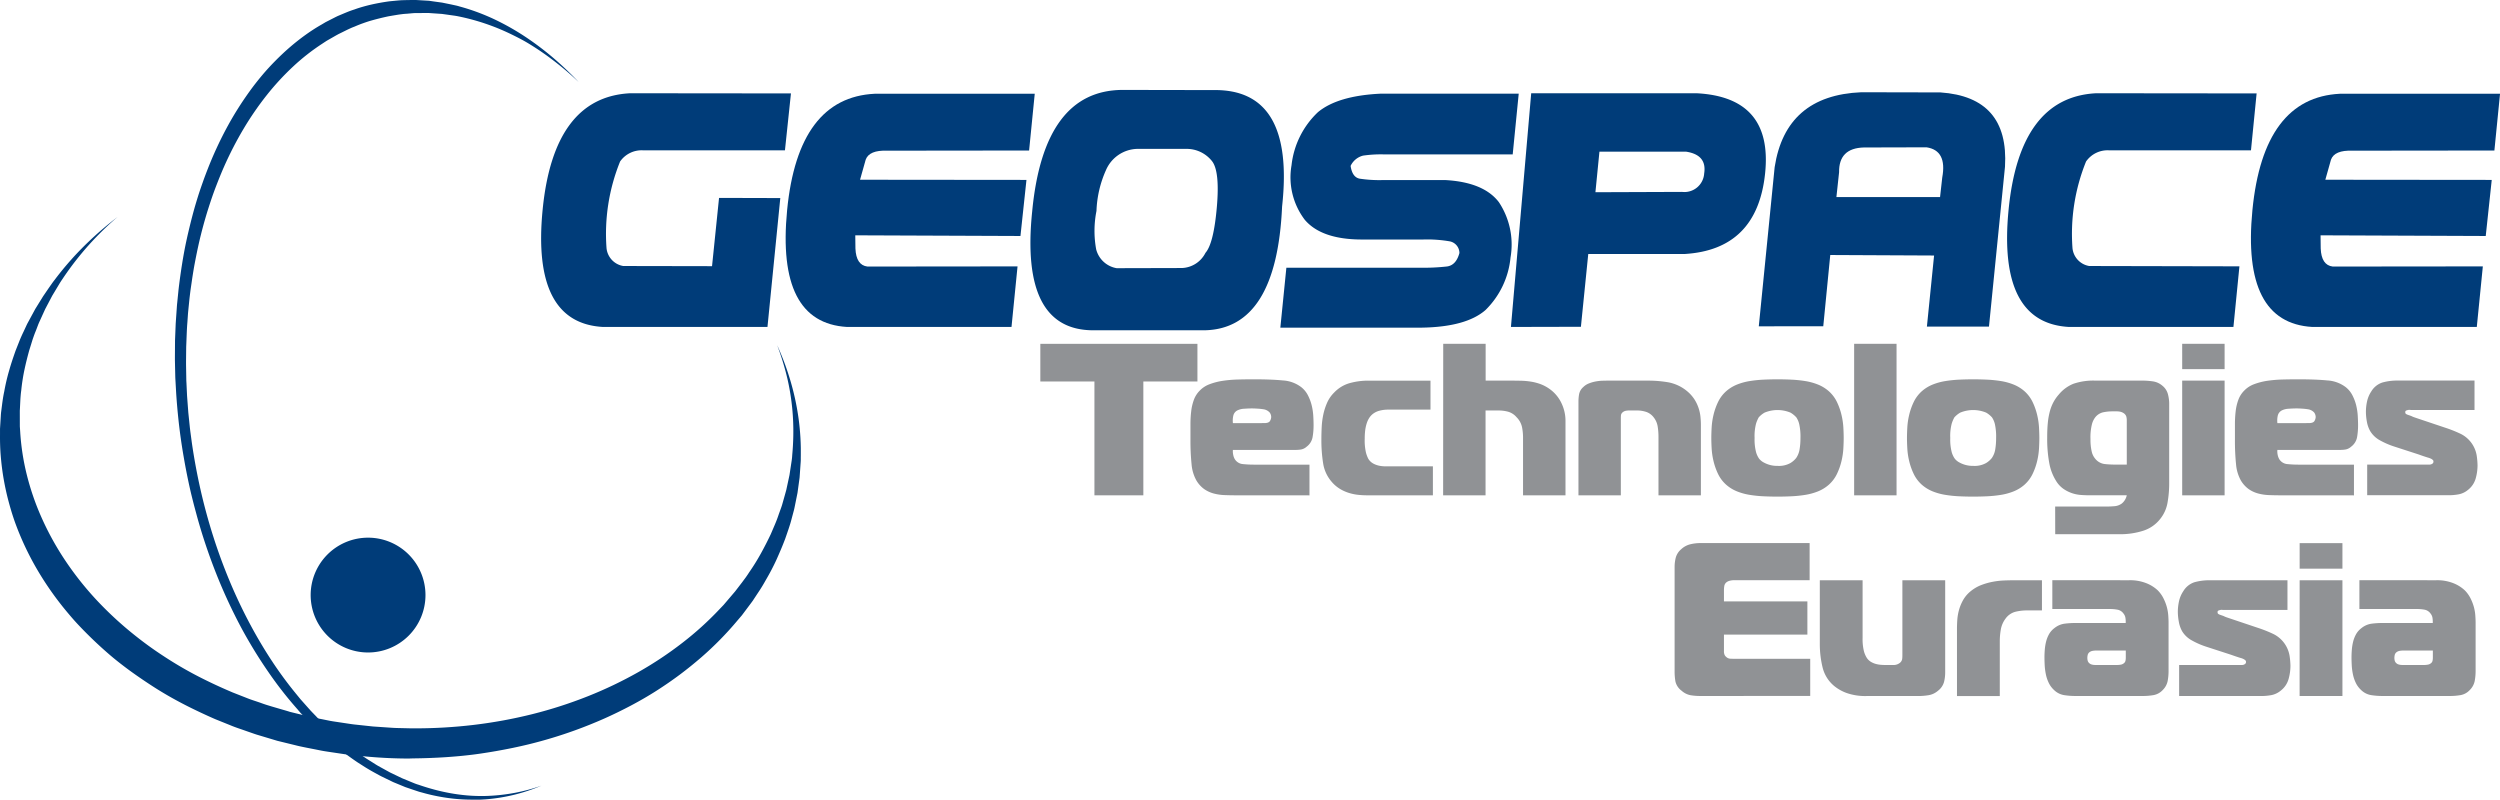 <svg xmlns="http://www.w3.org/2000/svg" width="221.534" height="70.863"><defs><clipPath id="clip-path"><path id="Rectangle_980" data-name="Rectangle 980" fill="none" d="M0 0h70.963v47.989H0z"/></clipPath><clipPath id="clip-path-2"><path id="Rectangle_981" data-name="Rectangle 981" fill="none" d="M0 0h35.765v70.863H0z"/></clipPath></defs><g id="logo_contact-eurasia" transform="translate(-17.842 -13.74)"><path id="Path_2111" data-name="Path 2111" d="M296.906 117.809v-10.087h-4.794v-3.337h13.921v3.337h-4.793v10.087z" transform="translate(-182.082 -60.177)" fill="#909295"/><path id="Path_2112" data-name="Path 2112" d="M335.825 124.021q-.575 0-1.093-.02a4.31 4.31 0 01-.978-.143 2.7 2.7 0 01-.844-.393 2.539 2.539 0 01-.69-.767 3.551 3.551 0 01-.422-1.41 20.813 20.813 0 01-.1-2.233v-1.323a9.611 9.611 0 01.068-1.179 4.405 4.405 0 01.239-1.007 2.24 2.24 0 01.518-.805 2.321 2.321 0 01.873-.566 5.631 5.631 0 011.16-.3 11.036 11.036 0 011.332-.115q.7-.019 1.429-.019 1.55 0 2.568.1a2.971 2.971 0 011.63.595 2.177 2.177 0 01.585.71 3.987 3.987 0 01.335.882 5.039 5.039 0 01.144.931c.02.312.029.61.029.891a5.978 5.978 0 01-.087 1.007 1.343 1.343 0 01-.526.853 1.028 1.028 0 01-.489.249 3.105 3.105 0 01-.508.039h-5.54a1.463 1.463 0 00.03.441 1.162 1.162 0 00.143.384.925.925 0 00.719.431 9.356 9.356 0 00.968.048h4.926v2.723zm2.414-6.4q.4 0 .508-.192a.73.73 0 00.106-.345.69.69 0 00-.135-.4.91.91 0 00-.556-.288 5.132 5.132 0 00-.536-.057 8.408 8.408 0 00-.459-.018q-.326 0-.709.028a1.492 1.492 0 00-.595.144.694.694 0 00-.364.45 1.948 1.948 0 00-.039.681z" transform="translate(-208.365 -66.389)" fill="#909295"/><path id="Path_2113" data-name="Path 2113" d="M370.217 124.248q-.326 0-.719-.039a4.319 4.319 0 01-.815-.162 3.658 3.658 0 01-.824-.365 3.016 3.016 0 01-.748-.643 3.24 3.24 0 01-.748-1.63 13 13 0 01-.154-2.109q0-.556.029-1.122a6.992 6.992 0 01.144-1.1 5.323 5.323 0 01.336-1.036 2.925 2.925 0 01.623-.9 3.032 3.032 0 011.371-.834 6.187 6.187 0 011.7-.221h5.465v2.569h-3.72a2.955 2.955 0 00-.815.1 1.6 1.6 0 00-.556.268 1.448 1.448 0 00-.354.393 2.03 2.03 0 00-.211.47 3.438 3.438 0 00-.134.633 6.086 6.086 0 00-.038.709 4.766 4.766 0 00.115 1.255 2.9 2.9 0 00.192.509 1.169 1.169 0 00.432.431 1.915 1.915 0 00.537.2 2.746 2.746 0 00.547.057h4.218v2.57z" transform="translate(-231.274 -66.617)" fill="#909295"/><path id="Path_2114" data-name="Path 2114" d="M398.327 104.385h3.759v3.26h2.243q.422 0 .863.01a6.591 6.591 0 01.883.076 4.578 4.578 0 01.862.22 3.465 3.465 0 01.825.441 3.224 3.224 0 011.055 1.276 3.612 3.612 0 01.345 1.505v6.635H405.4v-5.177a4.845 4.845 0 00-.086-.844 1.759 1.759 0 00-.489-.9 1.536 1.536 0 00-.758-.489 3.209 3.209 0 00-.8-.106h-1.189v7.517h-3.759z" transform="translate(-252.596 -60.177)" fill="#909295"/><path id="Path_2115" data-name="Path 2115" d="M433.98 115.907a3.7 3.7 0 01.058-.623 1.116 1.116 0 01.364-.623 1.46 1.46 0 01.5-.326 3.211 3.211 0 01.594-.173 4.112 4.112 0 01.6-.068c.2-.005.373-.009.527-.009h3.528a10.746 10.746 0 011.755.144 3.647 3.647 0 011.659.757 3.241 3.241 0 01.671.729 3.43 3.43 0 01.383.787 3.585 3.585 0 01.172.786q.038.384.038.71v6.251h-3.758v-5.159a5.615 5.615 0 00-.076-.969 1.747 1.747 0 00-.346-.776 1.424 1.424 0 00-.613-.469 2.581 2.581 0 00-.94-.145h-.671a1.367 1.367 0 00-.259.029.586.586 0 00-.259.124.418.418 0 00-.162.279c-.007.1-.01.195-.01.3v6.789h-3.755z" transform="translate(-276.265 -66.617)" fill="#909295"/><path id="Path_2116" data-name="Path 2116" d="M476.1 113.771a10.656 10.656 0 011.228.125 5.272 5.272 0 011.121.306 3.344 3.344 0 01.949.575 3.033 3.033 0 01.748.988 5.635 5.635 0 01.4 1.142 6.4 6.4 0 01.163 1.112c.02.358.029.665.029.92s-.009.563-.029.92a6.4 6.4 0 01-.163 1.113 5.608 5.608 0 01-.4 1.141 3.033 3.033 0 01-.748.988 3.313 3.313 0 01-.949.575 5.232 5.232 0 01-1.121.306 10.577 10.577 0 01-1.228.125q-.633.029-1.227.029-.614 0-1.237-.029a10.549 10.549 0 01-1.219-.125 5.241 5.241 0 01-1.121-.306 3.336 3.336 0 01-.949-.575 3.056 3.056 0 01-.748-.988 5.647 5.647 0 01-.4-1.141 6.337 6.337 0 01-.162-1.113c-.02-.357-.029-.665-.029-.92s.009-.562.029-.92a6.335 6.335 0 01.162-1.112 5.675 5.675 0 01.4-1.142 3.056 3.056 0 01.748-.988 3.367 3.367 0 01.949-.575 5.281 5.281 0 011.121-.306 10.628 10.628 0 011.219-.125q.622-.028 1.237-.029.594 0 1.227.029m-3.135 6.4a1.99 1.99 0 00.24.547.942.942 0 00.125.153 1.294 1.294 0 00.307.23 2.563 2.563 0 00.5.211 2.419 2.419 0 00.738.1 2.08 2.08 0 001.14-.25 1.943 1.943 0 00.508-.441 1.874 1.874 0 00.307-.776 6.041 6.041 0 00.077-1.008 5.1 5.1 0 00-.106-1.208 1.851 1.851 0 00-.259-.614 2.125 2.125 0 00-.517-.421 2.994 2.994 0 00-2.3 0 2.12 2.12 0 00-.518.421 2.979 2.979 0 00-.23.537 4.321 4.321 0 00-.134 1.284 4.462 4.462 0 00.124 1.237" transform="translate(-299.52 -66.389)" fill="#909295"/><path id="Rectangle_979" data-name="Rectangle 979" transform="translate(182.144 44.208)" fill="#909295" d="M0 0h3.758v13.423H0z"/><path id="Path_2117" data-name="Path 2117" d="M527.673 113.771a10.651 10.651 0 011.227.125 5.266 5.266 0 011.121.306 3.352 3.352 0 01.95.575 3.047 3.047 0 01.748.988 5.666 5.666 0 01.4 1.142 6.4 6.4 0 01.163 1.112c.019.358.029.665.029.92s-.009.563-.029.92a6.405 6.405 0 01-.163 1.113 5.638 5.638 0 01-.4 1.141 3.047 3.047 0 01-.748.988 3.321 3.321 0 01-.95.575 5.226 5.226 0 01-1.121.306 10.572 10.572 0 01-1.227.125q-.633.029-1.227.029-.614 0-1.237-.029a10.519 10.519 0 01-1.218-.125 5.247 5.247 0 01-1.122-.306 3.338 3.338 0 01-.949-.575 3.056 3.056 0 01-.747-.988 5.594 5.594 0 01-.4-1.141 6.334 6.334 0 01-.163-1.113q-.03-.536-.029-.92c0-.255.009-.562.029-.92a6.332 6.332 0 01.163-1.112 5.621 5.621 0 01.4-1.142 3.056 3.056 0 01.747-.988 3.369 3.369 0 01.949-.575 5.287 5.287 0 011.122-.306 10.6 10.6 0 011.218-.125q.622-.028 1.237-.029.594 0 1.227.029m-3.135 6.4a2 2 0 00.24.547 1 1 0 00.125.153 1.287 1.287 0 00.307.23 2.559 2.559 0 00.5.211 2.42 2.42 0 00.738.1 2.081 2.081 0 001.141-.25 1.927 1.927 0 00.508-.441 1.873 1.873 0 00.307-.776 6.091 6.091 0 00.076-1.008 5.131 5.131 0 00-.105-1.208 1.856 1.856 0 00-.259-.614 2.134 2.134 0 00-.518-.421 2.995 2.995 0 00-2.3 0 2.131 2.131 0 00-.518.421 3 3 0 00-.23.537 4.3 4.3 0 00-.134 1.284 4.454 4.454 0 00.124 1.237" transform="translate(-333.755 -66.389)" fill="#909295"/><path id="Path_2118" data-name="Path 2118" d="M558.253 125.245h4.524c.2 0 .438-.009.7-.029a1.29 1.29 0 00.681-.24 1.273 1.273 0 00.44-.729h-3.24c-.268 0-.54-.009-.815-.029a3.158 3.158 0 01-.806-.163 3.1 3.1 0 01-.757-.384 2.341 2.341 0 01-.651-.709 4.453 4.453 0 01-.6-1.582 11.9 11.9 0 01-.182-2.253q0-.748.057-1.313a6.2 6.2 0 01.182-1.017 3.862 3.862 0 01.317-.806 3.643 3.643 0 01.479-.681 3.253 3.253 0 011.3-.95 5.516 5.516 0 011.918-.277h4.18a6.645 6.645 0 01.92.067 1.668 1.668 0 01.863.393 1.434 1.434 0 01.489.767 3.376 3.376 0 01.106.767v7.038a9.808 9.808 0 01-.154 1.821 3.149 3.149 0 01-.652 1.418 3.111 3.111 0 01-1.5 1.035 6.692 6.692 0 01-2.1.307h-5.694zm6.346-7.631a1.233 1.233 0 00-.047-.365.58.58 0 00-.24-.287.9.9 0 00-.3-.124 1.493 1.493 0 00-.3-.029h-.412a3.857 3.857 0 00-.805.086 1.245 1.245 0 00-.71.47 1.721 1.721 0 00-.268.566 4.72 4.72 0 00-.134 1.332 4.643 4.643 0 00.106 1.093 1.479 1.479 0 00.316.652 1.266 1.266 0 00.843.47 8.732 8.732 0 00.882.048h1.07z" transform="translate(-358.296 -66.617)" fill="#909295"/><path id="Path_2119" data-name="Path 2119" d="M593.141 104.385h3.759v2.244h-3.758zm0 3.26h3.759v10.163h-3.758z" transform="translate(-381.928 -60.177)" fill="#909295"/><path id="Path_2120" data-name="Path 2120" d="M611.183 124.021q-.575 0-1.093-.02a4.315 4.315 0 01-.978-.143 2.7 2.7 0 01-.844-.393 2.535 2.535 0 01-.69-.767 3.55 3.55 0 01-.421-1.41 20.628 20.628 0 01-.1-2.233v-1.323a9.614 9.614 0 01.067-1.179 4.372 4.372 0 01.24-1.007 2.225 2.225 0 01.518-.805 2.322 2.322 0 01.872-.566 5.653 5.653 0 011.16-.3 11.05 11.05 0 011.333-.115q.7-.019 1.429-.019 1.553 0 2.569.1a2.973 2.973 0 011.63.595 2.194 2.194 0 01.585.71 4.037 4.037 0 01.336.882 5.212 5.212 0 01.143.931c.018.312.029.61.029.891a6 6 0 01-.086 1.007 1.349 1.349 0 01-.527.853 1.027 1.027 0 01-.489.249 3.093 3.093 0 01-.508.039h-5.541a1.5 1.5 0 00.028.441 1.19 1.19 0 00.144.384.926.926 0 00.719.431 9.352 9.352 0 00.968.048h4.928v2.723zm2.416-6.4q.4 0 .508-.192a.731.731 0 00.105-.345.7.7 0 00-.134-.4.912.912 0 00-.556-.288 5.145 5.145 0 00-.537-.057q-.307-.019-.46-.018-.326 0-.709.028a1.491 1.491 0 00-.595.144.7.7 0 00-.364.45 1.957 1.957 0 00-.038.681z" transform="translate(-391.169 -66.389)" fill="#909295"/><path id="Path_2121" data-name="Path 2121" d="M641.689 121.525h5.541a.415.415 0 00.23-.076.208.208 0 00.1-.192.176.176 0 00-.057-.144 1.494 1.494 0 00-.115-.086 1.556 1.556 0 00-.326-.124 16.723 16.723 0 01-.825-.279l-2.185-.709a7 7 0 01-1.247-.547 2.272 2.272 0 01-.843-.8 2.587 2.587 0 01-.3-.844 4.99 4.99 0 01-.086-.863 4.347 4.347 0 01.105-.949 2.582 2.582 0 01.374-.873 1.8 1.8 0 01.978-.786 4.864 4.864 0 011.381-.173h6.786v2.608h-5.523c-.064 0-.135 0-.21-.01a.578.578 0 00-.23.029.467.467 0 00-.125.048c-.032.019-.047.061-.047.124a.174.174 0 00.057.155.866.866 0 00.153.076c.116.038.2.068.25.086s.1.039.135.057a1.075 1.075 0 00.133.058c.051.02.135.048.25.087l2.569.862a11.281 11.281 0 011.389.556 2.618 2.618 0 011.391 1.9 6.869 6.869 0 01.076.881 4.35 4.35 0 01-.163 1.152 1.956 1.956 0 01-.68 1.015 1.826 1.826 0 01-.844.4 4.835 4.835 0 01-.825.077h-7.267z" transform="translate(-414.082 -66.617)" fill="#909295"/><path id="Path_2122" data-name="Path 2122" d="M180.563 59.032h-14.6q-6.3-.37-5.325-10.369t7.762-10.339l14.244.015-.532 5.044h-12.553a2.324 2.324 0 00-2.056.991 17.074 17.074 0 00-1.2 7.691 1.785 1.785 0 001.479 1.568l7.869.015.621-6.05 5.428.015z" transform="translate(-94.713 -16.321)" fill="#003c79"/><path id="Path_2123" data-name="Path 2123" d="M244.975 59.12h-14.584q-6.271-.37-5.3-10.347t7.758-10.317h14.185l-.5 5.029-12.573.015q-1.6-.06-1.908.8l-.5 1.775 14.747.015-.532 4.97-14.637-.06.014 1.168q.059 1.479 1.065 1.6l13.3-.014z" transform="translate(-137.5 -16.408)" fill="#003c79"/><path id="Path_2124" data-name="Path 2124" d="M304.937 58.744h-9.822q-6.553.03-5.458-10.547 1.02-10.694 7.972-10.753l8.062.015q7.263-.133 6.109 10.325-.488 10.827-6.863 10.96m-9.615-7.189a2.262 2.262 0 001.819 1.686l5.8-.015a2.442 2.442 0 002.071-1.346q.725-.828 1.006-4.046t-.444-4.1a2.864 2.864 0 00-2.159-1.065h-4.468a3.1 3.1 0 00-2.751 1.879 9.635 9.635 0 00-.843 3.617 9.058 9.058 0 00-.029 3.395" transform="translate(-180.348 -15.736)" fill="#003c79"/><path id="Path_2125" data-name="Path 2125" d="M375.977 43.8h-11.464a11 11 0 00-1.8.111 1.682 1.682 0 00-1.1.91q.148 1.005.8 1.131a11.628 11.628 0 002.011.126h5.606q3.373.192 4.719 1.953a6.779 6.779 0 011.035 4.91 7.528 7.528 0 01-2.218 4.653q-1.718 1.5-5.666 1.56h-12.513l.533-5.31h11.891a18.517 18.517 0 002.345-.111q.806-.111 1.1-1.191a1.062 1.062 0 00-.821-1.028 11.7 11.7 0 00-2.4-.17h-5.415q-3.58 0-5.066-1.745a6.216 6.216 0 01-1.175-4.837 7.61 7.61 0 012.337-4.7q1.76-1.464 5.576-1.642h12.218z" transform="translate(-224.089 -16.38)" fill="#003c79"/><path id="Path_2126" data-name="Path 2126" d="M417.978 38.324h14.64q6.789.34 6.087 7.1t-7.137 7.145h-8.534l-.651 6.449-6.2.015zm5.691 8.771l7.677-.029a1.755 1.755 0 001.96-1.635q.258-1.649-1.605-1.93h-7.677z" transform="translate(-264.451 -16.321)" fill="#003c79"/><path id="Path_2127" data-name="Path 2127" d="M481.521 58.8l1.405-14.1q.977-6.359 7.677-6.641l7.01.015q6.093.414 5.725 6.582l-1.42 14.171h-5.5l.636-6.3-9.2-.045-.62 6.316zm7.115-13.653l-.237 2.2h9.185l.193-1.731q.444-2.4-1.391-2.677l-5.561.015q-2.219.06-2.189 2.19" transform="translate(-307.826 -16.145)" fill="#003c79"/><path id="Path_2128" data-name="Path 2128" d="M567.042 59.032h-14.6q-6.3-.37-5.325-10.369t7.765-10.339l14.215.015-.5 5.044h-12.56a2.323 2.323 0 00-2.055.991 17.065 17.065 0 00-1.2 7.691 1.784 1.784 0 001.479 1.568l13.312.029z" transform="translate(-351.288 -16.321)" fill="#003c79"/><path id="Path_2129" data-name="Path 2129" d="M631.278 59.12h-14.584q-6.272-.37-5.3-10.347t7.758-10.317h14.185l-.5 5.029-12.573.015q-1.6-.06-1.908.8l-.5 1.775 14.746.015-.532 4.97-14.637-.06.014 1.168q.059 1.479 1.066 1.6l13.3-.014z" transform="translate(-393.958 -16.408)" fill="#003c79"/><g id="Group_568" data-name="Group 568" transform="translate(17.842 32.967)"><g id="Group_567" data-name="Group 567" clip-path="url(#clip-path)"><path id="Path_2130" data-name="Path 2130" d="M54.059 118.932q-.58 0-1.162-.019c-.5-.014-1.007-.04-1.51-.073s-1.007-.076-1.51-.125-1.006-.106-1.508-.169l-1.5-.224a12.964 12.964 0 01-.728-.127l-.371-.075-.749-.146-.367-.075a13.554 13.554 0 01-.716-.166l-1.522-.372-1.851-.556-.166-.055-.722-.251a60.183 60.183 0 00-.471-.165l-.246-.084c-.117-.041-.233-.082-.347-.125s-.22-.084-.326-.129l-1.369-.552c-.431-.187-.869-.386-1.3-.589s-.86-.41-1.282-.626-.836-.436-1.243-.664-.815-.468-1.2-.706-.775-.493-1.155-.747-.751-.511-1.118-.772-.723-.529-1.073-.8-.7-.556-1.021-.832a36.586 36.586 0 01-2.768-2.651c-.283-.3-.559-.618-.819-.927a27.721 27.721 0 01-2.759-3.87 25.522 25.522 0 01-1.921-4.023c-.253-.679-.459-1.353-.641-2.03s-.33-1.35-.448-2.025-.2-1.341-.257-2-.077-1.325-.07-1.975v-.5l.074-1.2a8.6 8.6 0 01.019-.235c.02-.146.1-.791.123-.95s.044-.309.071-.463.054-.3.088-.452a17.617 17.617 0 01.427-1.833c.085-.3.177-.6.272-.891s.2-.589.3-.879l.337-.852a13.09 13.09 0 01.365-.824c.037-.077.262-.564.294-.632s.063-.129.1-.194l.659-1.217.693-1.119.51-.746.256-.366a7.828 7.828 0 01.254-.34A27.446 27.446 0 0125 73.816a30.362 30.362 0 012.563-2.327q.341-.276.694-.547a25.92 25.92 0 00-1.664 1.548 26.87 26.87 0 00-3.229 3.971 9.695 9.695 0 00-.241.37l-.651 1.085-.623 1.182-.538 1.181a5.348 5.348 0 00-.091.217s-.2.536-.23.6c-.057.138-.111.28-.161.423s-.1.281-.142.423-.259.832-.259.832c-.082.3-.157.585-.228.871s-.138.581-.2.873-.115.592-.161.89-.085.6-.114.9c-.02.135-.038.29-.051.446s-.024.306-.032.458l-.022.452c-.007.148-.014.3-.023.444v.254L19.6 89.5l.032.482a20.922 20.922 0 00.579 3.78 22.989 22.989 0 001.3 3.788 25.411 25.411 0 002.024 3.7 27.873 27.873 0 002.747 3.51 31.503 31.503 0 003.45 3.207c.622.498 1.291 1 1.965 1.46s1.393.922 2.116 1.346q.548.322 1.113.625t1.146.588q.58.286 1.173.556t1.2.528l1.232.484a9.794 9.794 0 00.629.23l.3.1.295.1c.193.072.4.145.624.214s.44.136.667.2l.682.2c.227.064.451.129.67.2l1.279.313a13.568 13.568 0 00.668.159l.667.135c.116.021.224.042.33.064l.333.068c.114.024.228.047.343.067s.235.041.354.057l1.331.2c.118.018.235.034.351.048l1.695.182 1.72.117c.117.007.233.012.351.017l1.363.032h.332a43.96 43.96 0 005.114-.301 41.916 41.916 0 005.253-.962 39.18 39.18 0 004.917-1.586 36.43 36.43 0 004.461-2.134 32.54 32.54 0 003.91-2.6A27.981 27.981 0 0081.6 105.7l.361-.378 1.023-1.2.634-.826c.1-.138.207-.276.307-.415s.2-.287.292-.433a18.846 18.846 0 001.046-1.681 29.743 29.743 0 00.879-1.715s.314-.73.374-.874.121-.292.176-.438.11-.3.158-.446l.225-.625a5.13 5.13 0 00.075-.23l.253-.894.116-.42.282-1.312L88 92.5c.01-.076.02-.151.027-.227s.014-.156.017-.235c.052-.554.084-1.129.095-1.692a20.884 20.884 0 00-.489-4.927c-.118-.524-.255-1.038-.41-1.551s-.322-1-.507-1.5l-.027-.071.121.269a24.261 24.261 0 011.094 3.014 22.677 22.677 0 01.687 3.233 21.828 21.828 0 01.194 3.434v.223c0 .068-.005.142-.01.211l-.095 1.355-.185 1.348-.271 1.343a4.53 4.53 0 01-.05.212l-.188.7c-.039.158-.081.308-.126.459s-.095.3-.145.454-.32.932-.32.932c-.112.29-.233.6-.361.9s-.262.612-.4.918-.29.608-.447.91-.33.611-.5.9a14.231 14.231 0 01-.541.904s-.5.755-.6.911c-.041.057-.093.13-.146.2l-.833 1.112-.351.411a28.825 28.825 0 01-3.243 3.31c-.599.517-1.242 1.04-1.9 1.532s-1.362.977-2.078 1.434-1.482.9-2.254 1.308-1.591.81-2.416 1.175-1.7.715-2.561 1.027a39.779 39.779 0 01-4.081 1.233c-.471.115-.941.22-1.416.319a50.276 50.276 0 01-2.9.511c-.488.072-.979.13-1.471.181s-.991.092-1.489.126-1 .059-1.5.078-1.006.031-1.511.036z" transform="translate(-17.842 -70.942)" fill="#003c79"/></g></g><g id="Group_570" data-name="Group 570" transform="translate(33.339 13.74)"><g id="Group_569" data-name="Group 569" clip-path="url(#clip-path-2)"><path id="Path_2131" data-name="Path 2131" d="M90.3 84.6a16.006 16.006 0 01-1.632-.084 16.761 16.761 0 01-2.855-.556c-.074-.018-.129-.034-.183-.049s-.111-.033-.168-.053l-.37-.123-.728-.248-1.075-.444-1.056-.513-.165-.086-.547-.3a16.55 16.55 0 01-.705-.414l-.714-.456a29.694 29.694 0 01-2.062-1.533 18.885 18.885 0 01-.671-.579c-.122-.1-.231-.2-.339-.3s-.22-.2-.329-.308l-.669-.644-.313-.325-.649-.685-.3-.353a33.793 33.793 0 01-2.415-3.077c-.379-.546-.759-1.115-1.122-1.693s-.72-1.18-1.06-1.784-.672-1.24-.987-1.876a47.362 47.362 0 01-1.75-3.988 50.546 50.546 0 01-1.1-3.166c-.111-.36-.218-.721-.322-1.085s-.2-.73-.3-1.1-.191-.737-.283-1.108-.174-.739-.255-1.114a54.772 54.772 0 01-.437-2.262 50.566 50.566 0 01-.483-3.435 56.138 56.138 0 01-.196-2.307l-.065-1.152c-.006-.1-.01-.191-.013-.283l-.032-1.447v-.285l.01-1.486.06-1.493.111-1.6c.008-.091.016-.182.027-.272l.115-1.144a57.098 57.098 0 01.306-2.221c.058-.369.122-.734.189-1.1s.14-.725.218-1.082.161-.714.246-1.068.174-.707.266-1.056.189-.7.29-1.04.206-.683.316-1.019.227-.667.345-1 .24-.657.366-.981.254-.644.388-.96.27-.627.412-.934c.281-.613.581-1.218.893-1.8s.64-1.148.981-1.692.7-1.075 1.063-1.581.752-1 1.142-1.464.8-.905 1.217-1.324.847-.821 1.283-1.194.889-.729 1.343-1.054.928-.632 1.4-.9l.367-.218.9-.459.178-.086c.111-.045.628-.265.741-.311s.245-.1.368-.144.24-.086.361-.122c.27-.1.519-.177.769-.248s.507-.137.76-.194.514-.109.772-.156.52-.087.78-.124c0 0 .645-.064.777-.075s.256-.021.385-.027c.1 0 .206-.008.31-.008l.679-.012h.178l1.209.072.366.054.787.108.789.161.393.086a3.733 3.733 0 01.363.095 18.644 18.644 0 013.1 1.144 22.047 22.047 0 012.952 1.692 26.3 26.3 0 012.777 2.176 30.228 30.228 0 011.726 1.68l-.246-.229c-.439-.406-.89-.8-1.342-1.165s-.927-.729-1.395-1.061-.957-.653-1.443-.948-.998-.557-1.498-.801-1.011-.47-1.524-.669a19.608 19.608 0 00-3.31-.962 11.178 11.178 0 00-.206-.035l-1.143-.16-1.217-.084-1.164.01c-.077 0-.148.005-.219.011l-.387.035a3.75 3.75 0 01-.178.014c-.132.008-.268.02-.4.037s-.262.034-.393.055l-.467.078-.286.049a22.757 22.757 0 00-1.533.376c-.256.071-.5.155-.751.244s-.5.187-.744.295c-.106.038-.233.09-.36.147s-.245.112-.366.171l-.354.176c-.114.057-.228.114-.343.168l-.2.109-.858.491-.355.233a18.981 18.981 0 00-2.615 2.044 23.089 23.089 0 00-2.348 2.549 27.283 27.283 0 00-2.049 2.979 31.425 31.425 0 00-1.73 3.358c-.257.584-.5 1.19-.734 1.8s-.447 1.239-.647 1.869A38.523 38.523 0 0065.9 36.1c-.07.335-.135.672-.2 1.012s-.119.679-.174 1.022-.1.685-.152 1.03-.092.69-.133 1.035c0 0-.124 1.224-.131 1.314l-.053.765c-.014.163-.027.339-.037.521s-.018.364-.026.551c0 0-.035.93-.044 1.111l-.014 1.3v.271l.023 1.338c0 .092.006.185.012.278l.05 1.056q.007.139.017.275l.1 1.329.139 1.343.032.272.142 1.06a53.926 53.926 0 00.785 4.222 50.643 50.643 0 001.118 4.094c.423 1.327.908 2.644 1.438 3.915s1.111 2.5 1.734 3.68 1.3 2.329 2.006 3.4a34.722 34.722 0 002.255 3.052l.289.353.91 1.024c.116.119.628.654.628.654.1.109.21.217.317.323s.217.211.328.313c.2.2.418.4.636.6s.437.386.657.57.442.365.664.54.446.348.67.516l.683.484c.116.08.232.159.347.235s.234.151.351.22l.5.317c.059.037.121.074.183.11l1.055.582 1.069.513.726.3.353.145q.095.038.19.072c.065.023.13.044.2.064.464.161.948.309 1.422.435s.966.235 1.445.32.97.15 1.442.189c.418.036.836.053 1.244.053h.188a16.487 16.487 0 002.786-.282 15.842 15.842 0 002.364-.638 15.9 15.9 0 01-2.283.774 15.557 15.557 0 01-2.687.441c-.383.028-.772.043-1.157.043" transform="translate(-63.947 -13.74)" fill="#003c79"/></g></g><path id="Path_2132" data-name="Path 2132" d="M109.919 160.575a5.087 5.087 0 11-5.087-5.087 5.087 5.087 0 015.087 5.087" transform="translate(-54.374 -94.103)" fill="#003c79"/><g id="Group_571" data-name="Group 571" transform="translate(166.232 61.867)" fill="#909295"><path id="Path_2133" data-name="Path 2133" d="M461.583 170.471a5.236 5.236 0 01-.842-.067 1.653 1.653 0 01-.8-.4 1.421 1.421 0 01-.542-.8 4.915 4.915 0 01-.077-.9v-9.289a3.405 3.405 0 01.1-.794 1.489 1.489 0 01.484-.755 1.82 1.82 0 01.832-.445 3.873 3.873 0 01.813-.1h9.735v3.29h-6.7a1.481 1.481 0 00-.378.048.77.77 0 00-.3.145.533.533 0 00-.184.329 2.245 2.245 0 00-.029.329v1.025h7.393v2.943h-7.393v1.47a.752.752 0 00.057.328.476.476 0 00.136.174.561.561 0 00.387.165c.155.007.3.009.445.009h6.619v3.29z" transform="translate(-459.319 -156.924)"/><path id="Path_2134" data-name="Path 2134" d="M501.4 166.713v5.11a4.579 4.579 0 00.107 1.132 2.13 2.13 0 00.261.629 1.131 1.131 0 00.367.358 1.738 1.738 0 00.426.184 2.438 2.438 0 00.426.078c.142.013.271.019.387.019h.7a.9.9 0 00.659-.213.549.549 0 00.174-.31 2.521 2.521 0 00.019-.31v-6.677h3.793v8.167a3.458 3.458 0 01-.106.861 1.477 1.477 0 01-.532.765 1.69 1.69 0 01-.872.4 5.962 5.962 0 01-.793.067h-4.645a4.968 4.968 0 01-1.791-.27 3.826 3.826 0 01-1.074-.6 3.075 3.075 0 01-1.046-1.644 8.71 8.71 0 01-.251-2.149v-5.593z" transform="translate(-484.739 -163.423)"/><path id="Path_2135" data-name="Path 2135" d="M533.769 171.028c0-.245.009-.513.029-.8a4.457 4.457 0 01.155-.891 3.867 3.867 0 01.368-.88 2.764 2.764 0 01.667-.774 3.37 3.37 0 01.929-.542 5.89 5.89 0 011.016-.29 6.847 6.847 0 01.987-.116q.474-.019.861-.019h2.519v2.671h-1.317a4.279 4.279 0 00-1.054.125 1.564 1.564 0 00-.861.61 2.229 2.229 0 00-.417.977 6.156 6.156 0 00-.087.977v4.9h-3.793z" transform="translate(-508.745 -163.423)"/><path id="Path_2136" data-name="Path 2136" d="M564.346 166.713a3.884 3.884 0 011.577.281 3.2 3.2 0 01.958.609 2.744 2.744 0 01.5.687 4.123 4.123 0 01.3.755 3.871 3.871 0 01.136.755c.019.251.029.481.029.687v4.3a4.818 4.818 0 01-.077.841 1.552 1.552 0 01-.426.8 1.466 1.466 0 01-.832.465 5.581 5.581 0 01-.91.077h-6.038a6.362 6.362 0 01-.978-.077 1.664 1.664 0 01-.9-.465 2.08 2.08 0 01-.464-.638 3.176 3.176 0 01-.252-.765 5.46 5.46 0 01-.1-.783c-.013-.257-.02-.49-.02-.7s.01-.448.03-.687a4.364 4.364 0 01.116-.707 2.671 2.671 0 01.261-.658 1.759 1.759 0 01.484-.542 1.818 1.818 0 01.9-.387 7.506 7.506 0 01.92-.059h4.49v-.155a2.107 2.107 0 00-.029-.319.783.783 0 00-.165-.358.84.84 0 00-.542-.349 3.615 3.615 0 00-.619-.058h-5.149v-2.554zm-2.981 6.231a1.61 1.61 0 00-.261.029.622.622 0 00-.3.146.454.454 0 00-.126.222 1.18 1.18 0 00-.029.262.968.968 0 00.029.232.452.452 0 00.126.213.522.522 0 00.242.135 1.085 1.085 0 00.28.039h1.974a1.662 1.662 0 00.31-.029.558.558 0 00.252-.107.382.382 0 00.165-.232 1.3 1.3 0 00.029-.271v-.639z" transform="translate(-524.072 -163.423)"/><path id="Path_2137" data-name="Path 2137" d="M592.1 174.222h5.593a.413.413 0 00.232-.078.206.206 0 00.1-.193.179.179 0 00-.058-.145 1.257 1.257 0 00-.116-.087 1.462 1.462 0 00-.329-.126q-.232-.067-.832-.28l-2.207-.717a6.962 6.962 0 01-1.258-.552 2.266 2.266 0 01-.852-.8 2.606 2.606 0 01-.3-.851 4.966 4.966 0 01-.088-.872 4.368 4.368 0 01.107-.958 2.585 2.585 0 01.378-.88 1.812 1.812 0 01.987-.794 4.9 4.9 0 011.393-.174h6.85v2.632h-5.574c-.065 0-.136 0-.213-.01a.565.565 0 00-.232.03.487.487 0 00-.126.048.139.139 0 00-.048.126.174.174 0 00.058.155.823.823 0 00.155.077l.252.087c.052.019.1.039.135.058a1.438 1.438 0 00.136.058c.051.019.136.048.251.087l2.593.871a11.435 11.435 0 011.4.561 2.641 2.641 0 011.4 1.916 6.906 6.906 0 01.077.89 4.4 4.4 0 01-.164 1.162 1.981 1.981 0 01-.687 1.025 1.853 1.853 0 01-.851.407 4.926 4.926 0 01-.833.077H592.1z" transform="translate(-547.389 -163.423)"/><path id="Path_2138" data-name="Path 2138" d="M624.109 159.188v-2.264h3.791v2.264zm0 1.026h3.791v10.257h-3.794z" transform="translate(-568.719 -156.924)"/><path id="Path_2139" data-name="Path 2139" d="M645.3 166.713a3.883 3.883 0 011.577.281 3.2 3.2 0 01.958.609 2.741 2.741 0 01.5.687 4.123 4.123 0 01.3.755 3.867 3.867 0 01.136.755c.019.251.029.481.029.687v4.3a4.826 4.826 0 01-.078.841 1.55 1.55 0 01-.426.8 1.468 1.468 0 01-.832.465 5.579 5.579 0 01-.909.077h-6.038a6.355 6.355 0 01-.977-.077 1.664 1.664 0 01-.9-.465 2.075 2.075 0 01-.465-.638 3.178 3.178 0 01-.252-.765 5.426 5.426 0 01-.1-.783c-.013-.257-.02-.49-.02-.7s.01-.448.03-.687a4.357 4.357 0 01.116-.707 2.666 2.666 0 01.261-.658 1.757 1.757 0 01.484-.542 1.819 1.819 0 01.9-.387 7.506 7.506 0 01.92-.059h4.49v-.155a2.115 2.115 0 00-.029-.319.776.776 0 00-.165-.358.84.84 0 00-.542-.349 3.611 3.611 0 00-.619-.058h-5.148v-2.554zm-2.981 6.231a1.612 1.612 0 00-.261.029.62.62 0 00-.3.146.45.45 0 00-.126.222 1.156 1.156 0 00-.029.262.947.947 0 00.029.232.449.449 0 00.126.213.521.521 0 00.242.135 1.085 1.085 0 00.281.039h1.974a1.66 1.66 0 00.31-.029.557.557 0 00.252-.107.38.38 0 00.165-.232 1.3 1.3 0 00.029-.271v-.639z" transform="translate(-577.817 -163.423)"/></g></g></svg>